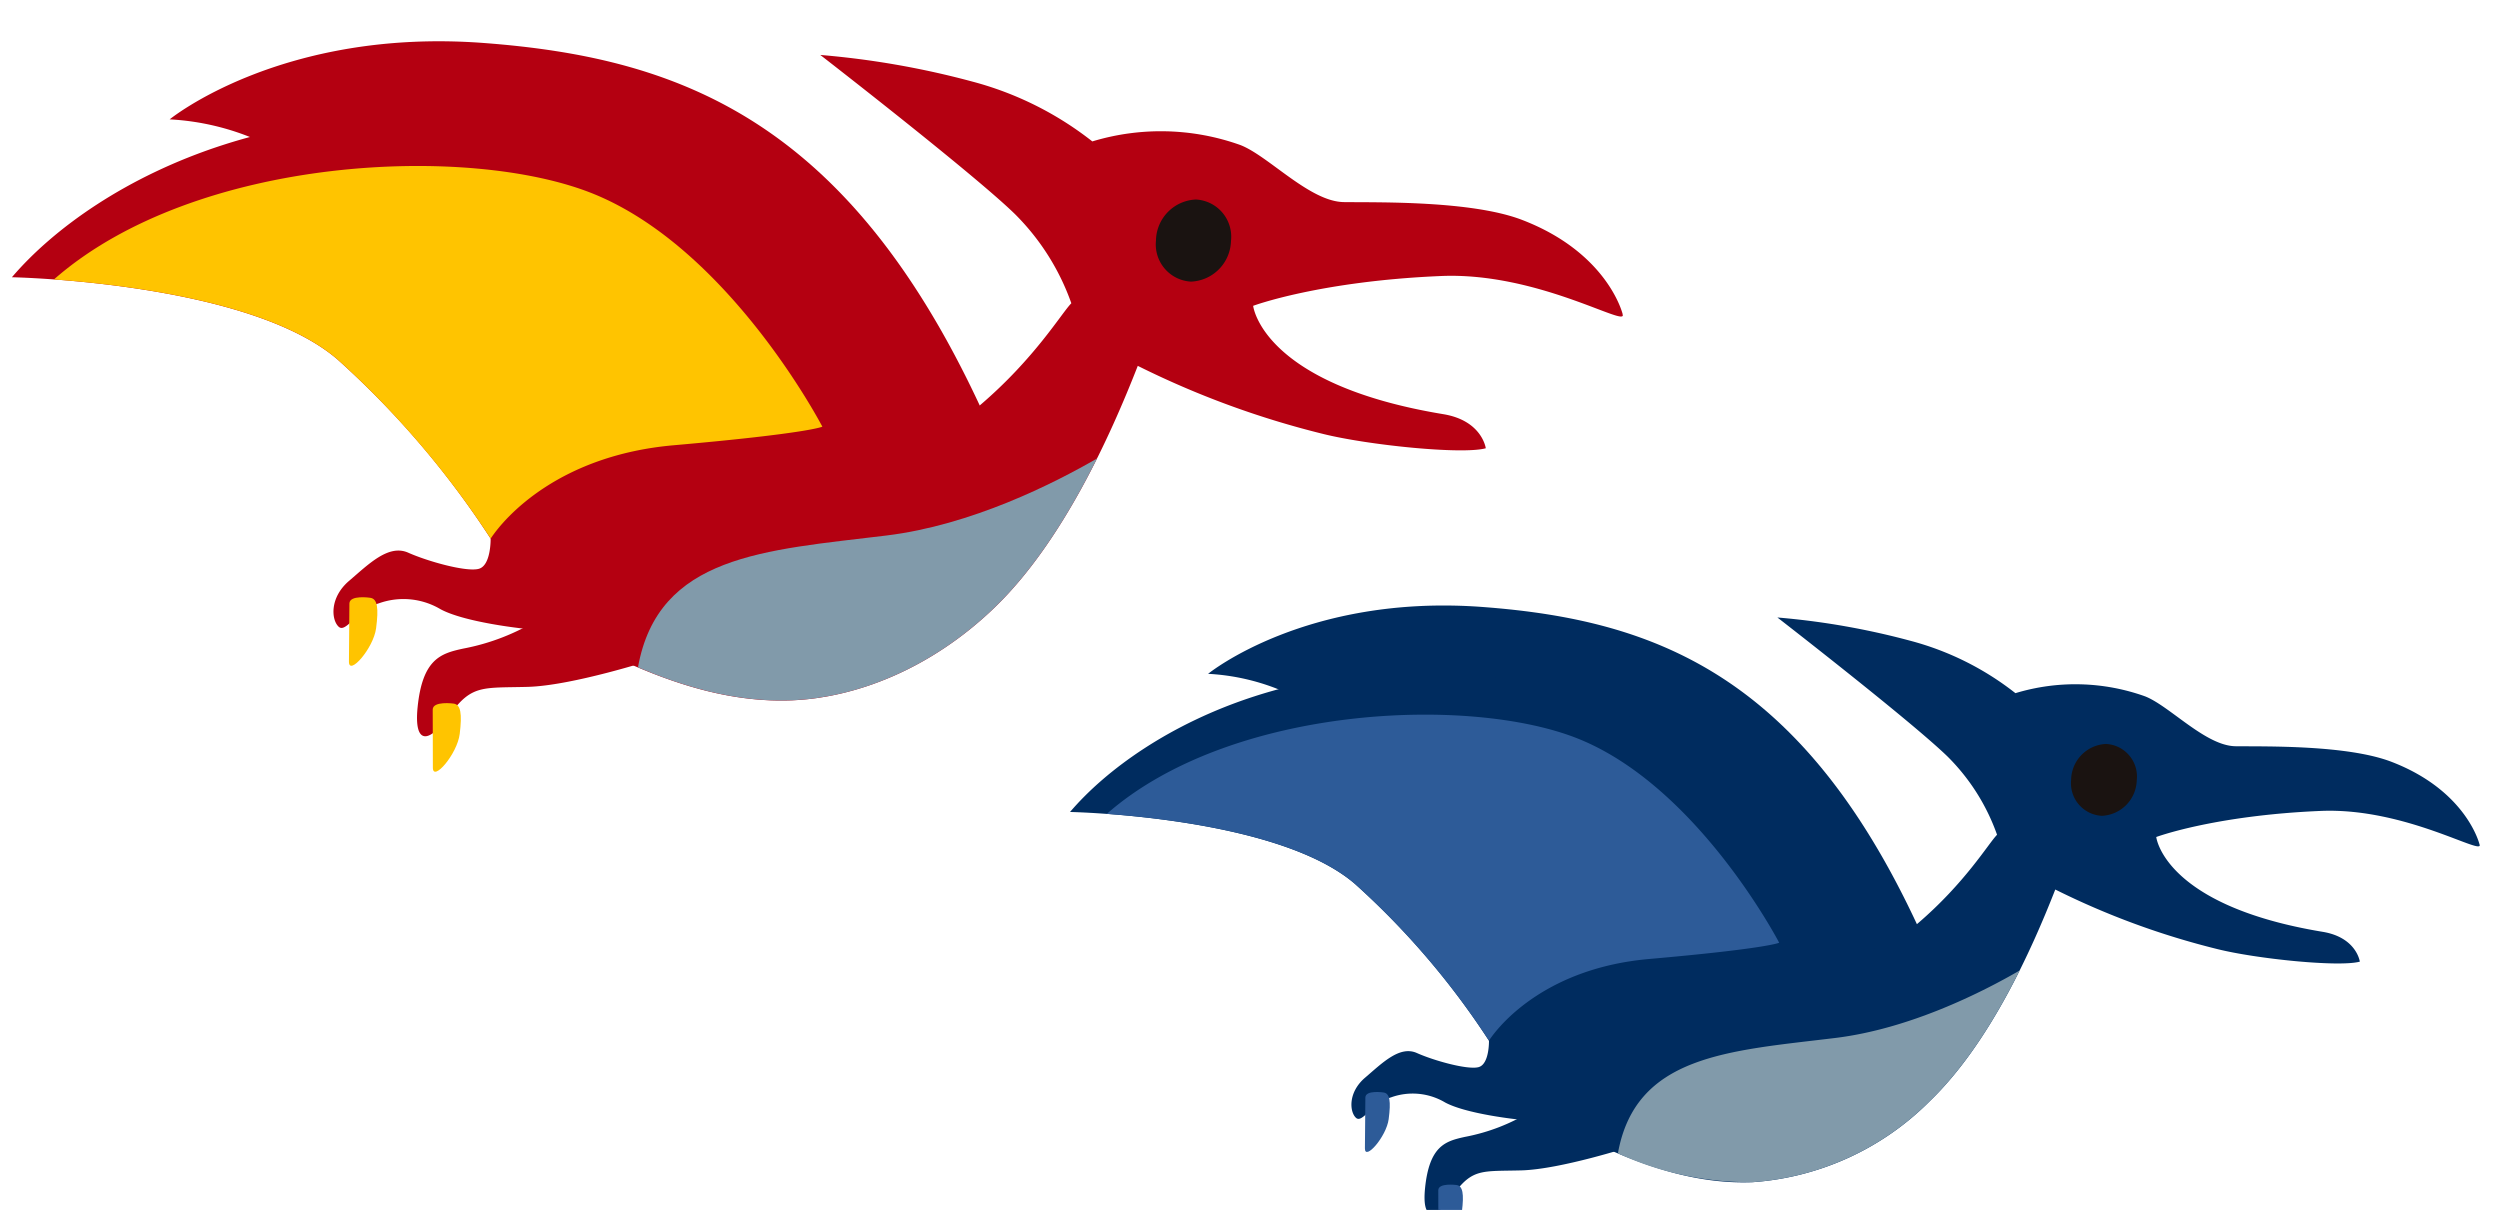 <svg xmlns="http://www.w3.org/2000/svg" width="249.421" height="120.711" viewBox="0 0 249.421 120.711"><g transform="translate(-894.308 -278.912)"><g transform="matrix(0.998, -0.07, 0.07, 0.998, 4144.667, -5839.742)"><path d="M149.762,97.6s-7.184,1.79-11.117,1.616-4.842-.55-6.939,1.96-3.279,2.291-2.754-.824c.721-4.228,2.367-4.572,4.313-4.859a19.4,19.4,0,0,0,6.825-2.118c2.636-1.424,9.937.072,9.937.072Z" transform="translate(-3664.334 5901.409)" fill="#002c5f"/><path d="M111.293,13.281a49.639,49.639,0,0,0-7.626-5.555,22.019,22.019,0,0,0-7.713-2.452s10.3-7.286,27.79-4.732,32.107,9.367,41.97,37.286L157.7,47.506Z" transform="translate(-3649.322 5943.769)" fill="#002c5f"/><path d="M208.887,34.154s-.9-5.407-8.166-8.806c-4.284-2.006-12.447-2.4-15.417-2.643s-6.263-4.458-8.648-5.593A20.6,20.6,0,0,0,163.78,15.89a28.87,28.87,0,0,0-10.1-5.95A74.8,74.8,0,0,0,140.628,6.7s12.635,11.29,15.982,15.048a20.713,20.713,0,0,1,4.354,8.1c-.928.819-3.5,4.557-8.53,8.285-3.626,2.679-6.167,2.324-6.167,2.324s-9.162-21.7-27.444-27.894c-23.239-7.876-42.06.557-49.918,8.55,0,0,20.477,1.838,27.842,9.148a77.837,77.837,0,0,1,12.237,16.527s-.113,2.354-1.229,2.56-4.378-.955-6.032-1.838-3.51.753-5.322,2.093-1.786,3.282-1.189,3.925,1.671-1.351,3.639-1.786a6.335,6.335,0,0,1,5.339.885c1.889,1.2,6.533,2.182,9.346,2.562s10.676,7.227,20.695,7.516a27.679,27.679,0,0,0,18.2-6.842c6.315-5.29,11.138-14.248,13.943-20.162a78.136,78.136,0,0,0,15.693,7.052c3.793,1.239,12,2.671,14.1,2.247,0,0-.153-2.43-3.487-3.225-15.635-3.724-15.895-10.594-15.895-10.594s5.9-1.741,16.525-1.447c8.492.231,16.026,5.738,15.579,4.423" transform="translate(-3636.971 5940.71)" fill="#002c5f"/><path d="M252.581,37.364a3.25,3.25,0,0,0,2.8,3.824A3.645,3.645,0,0,0,259.1,37.9a3.253,3.253,0,0,0-2.8-3.831,3.642,3.642,0,0,0-3.723,3.294" transform="translate(-3720.83 5928.216)" fill="#1a1311"/><path d="M123.16,23.362C134.689,29.055,141.6,44.995,141.6,44.995s-1.155.5-13.048.711c-9.961.178-15.077,5.139-16.507,7.006A79.4,79.4,0,0,0,99.812,36.185c-5.424-5.387-17.964-7.8-24.2-8.7C88.7,17.533,112.7,18.2,123.16,23.362" transform="translate(-3640.035 5934.782)" fill="#2d5b98"/><path d="M164.819,89.832a31.428,31.428,0,0,0,13.211,3.807,27.669,27.669,0,0,0,18.2-6.842c3.885-3.252,7.2-7.888,9.83-12.352-3.888,1.905-11.341,5.047-18.839,5.427-10.717.547-19.957.311-22.4,9.96" transform="translate(-3680.769 5909.773)" fill="#819aaa"/><path d="M120.815,88.518s-1.787-.4-1.844.375-.294,3.776-.4,5.055,2.216-1.007,2.568-2.743.306-2.557-.33-2.686" transform="translate(-3659.651 5903.395)" fill="#2d5b98"/><path d="M133.019,106.407s-1.793-.374-1.844.4-.252,3.777-.341,5.055,2.2-1.033,2.542-2.775.277-2.556-.358-2.679" transform="translate(-3665.249 5895.22)" fill="#2d5b98"/></g><g transform="matrix(0.998, -0.07, 0.07, 0.998, 885.018, 157.207)"><path d="M83.847,227.325s-8.211,2.044-12.705,1.846-5.534-.628-7.929,2.241-3.748,2.617-3.148-.943c.824-4.832,2.706-5.225,4.929-5.552a22.147,22.147,0,0,0,7.8-2.422c3.014-1.625,11.356.083,11.356.083Z" transform="translate(-22.712 -35.159)" fill="#b40011"/><path d="M44.578,144.209a56.864,56.864,0,0,0-8.714-6.349,25.151,25.151,0,0,0-8.815-2.8s11.766-8.327,31.761-5.409,36.692,10.706,47.965,42.614l-9.159,11.058Z" transform="translate(-10.252 0)" fill="#b40011"/><path d="M159.978,167.108s-1.026-6.18-9.331-10.064c-4.895-2.293-14.227-2.74-17.62-3.022s-7.157-5.1-9.883-6.392a23.539,23.539,0,0,0-14.717-1.4,33,33,0,0,0-11.547-6.8,85.354,85.354,0,0,0-14.912-3.7s14.44,12.9,18.265,17.2a23.65,23.65,0,0,1,4.977,9.253c-1.061.938-4,5.208-9.747,9.471-4.148,3.061-7.049,2.654-7.049,2.654s-10.471-24.794-31.366-31.877c-26.558-9-48.067.637-57.047,9.772,0,0,23.4,2.1,31.82,10.454A88.962,88.962,0,0,1,45.8,181.543s-.13,2.689-1.4,2.927-5-1.092-6.895-2.1-4.01.859-6.081,2.39-2.041,3.752-1.359,4.486,1.91-1.542,4.157-2.041a7.251,7.251,0,0,1,6.1,1.012c2.158,1.373,7.467,2.494,10.681,2.93s12.2,8.258,23.65,8.59c6.361.181,14.008-2.136,20.8-7.819,7.218-6.045,12.727-16.283,15.931-23.043a89.268,89.268,0,0,0,17.936,8.057c4.335,1.416,13.71,3.053,16.109,2.568,0,0-.173-2.778-3.985-3.686-17.867-4.254-18.164-12.107-18.164-12.107s6.738-1.99,18.885-1.654c9.7.263,18.315,6.558,17.8,5.056" transform="translate(0 -2.539)" fill="#b40011"/><path d="M183.679,166.867a3.716,3.716,0,0,0,3.194,4.371,4.165,4.165,0,0,0,4.257-3.758,3.716,3.716,0,0,0-3.2-4.377,4.162,4.162,0,0,0-4.255,3.764" transform="translate(-69.604 -12.91)" fill="#1a1311"/><path d="M61.045,152.918c13.177,6.507,21.079,24.725,21.079,24.725s-1.32.571-14.912.812c-11.384.2-17.232,5.873-18.865,8.008a90.768,90.768,0,0,0-13.985-18.889c-6.2-6.157-20.53-8.912-27.653-9.938,14.956-11.379,42.388-10.62,54.336-4.718" transform="translate(-2.543 -7.459)" fill="#ffc400"/><path d="M95.913,221.062c4.112,2.084,9.289,4.182,15.1,4.351,6.363.183,14.008-2.136,20.8-7.819,4.437-3.718,8.224-9.015,11.234-14.117-4.443,2.175-12.962,5.767-21.531,6.2-12.248.625-22.809.355-25.605,11.382" transform="translate(-36.353 -28.217)" fill="#819aaa"/><path d="M52.231,217.562s-2.044-.456-2.108.43-.337,4.314-.451,5.776,2.534-1.149,2.935-3.135.35-2.921-.376-3.07" transform="translate(-18.825 -33.511)" fill="#ffc400"/><path d="M64.425,235.453s-2.049-.427-2.108.456-.287,4.316-.39,5.776,2.522-1.181,2.907-3.17.317-2.921-.409-3.061" transform="translate(-23.471 -40.297)" fill="#ffc400"/></g></g></svg>